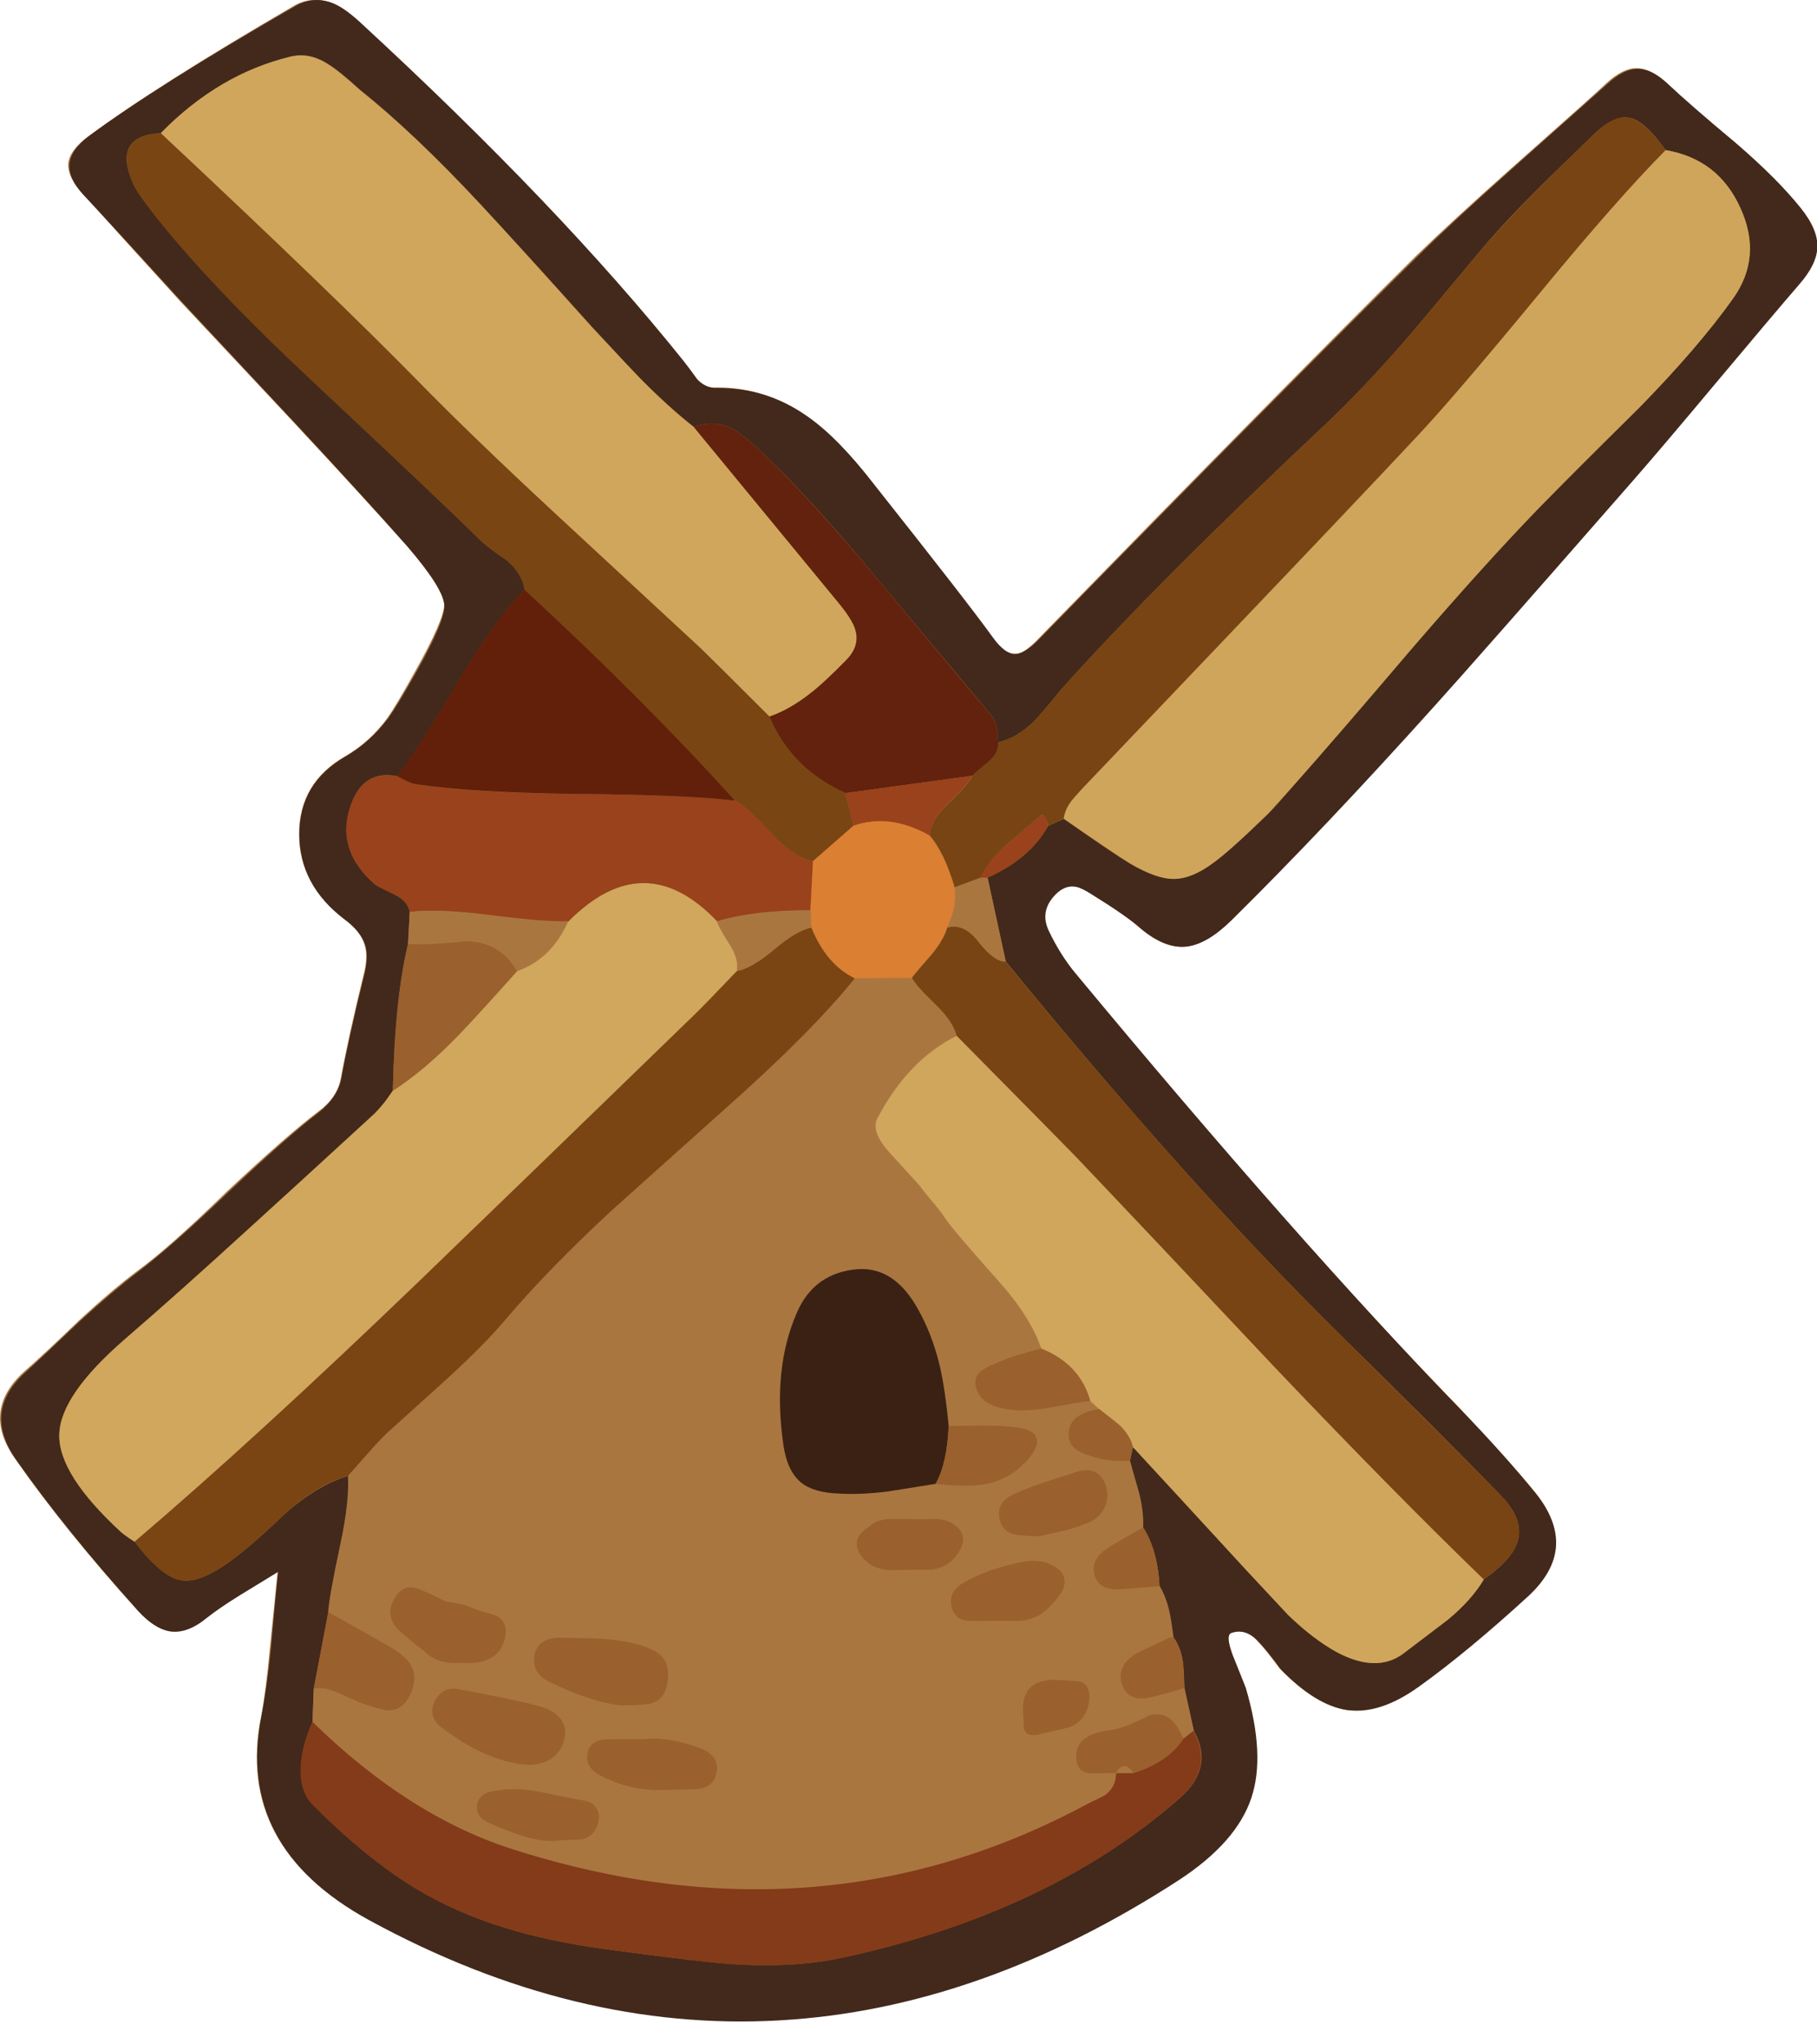 <svg xmlns="http://www.w3.org/2000/svg" xmlns:xlink="http://www.w3.org/1999/xlink" width="72" height="81" preserveAspectRatio="none"><defs><path id="a" fill="#AA7640" d="M64.65 19.05q1.2-1.35 3.3-3.9 2.25-2.65 3.3-3.9.7-.8.7-1.45.05-.7-.65-1.6-.9-1.15-2.55-2.55-1.8-1.5-2.7-2.35-.65-.6-1.2-.6t-1.2.6q-.3.3-3.8 3.4-2.3 2.05-3.75 3.45-5.05 5-14.9 15.1-.6.65-.95.65-.45.05-.95-.65-1-1.4-4.7-6.1-1.45-1.85-2.65-2.65-1.6-1.15-3.55-1.15-.45.05-.8-.35-.35-.5-.55-.7-4.9-6.15-12.8-13.4Q13.6.25 13.1.1q-.75-.25-1.4.1-5.5 3.2-8.2 5.2-.75.55-.8 1.1 0 .6.65 1.25 1.25 1.4 3.8 4.2l4.5 4.8q2.7 2.9 4.45 4.85 1.45 1.7 1.5 2.35 0 .6-1.15 2.65-.75 1.35-1.1 1.85-.7.95-1.65 1.5-1.85 1.05-1.85 3.1 0 2 1.8 3.35.65.5.8 1.05.15.45-.05 1.2-.6 2.45-.9 4.1-.15.75-.9 1.3Q11.35 45 9 47.2q-2.25 2.2-3.55 3.15-1 .75-2.3 1.95-1.45 1.4-2.2 2.05Q-.75 55.9.6 57.8q1.95 2.8 4.85 6 .65.7 1.25.8.7.1 1.45-.5.5-.4 1.35-.95.45-.25 1.5-.9-.1 1.05-.3 3-.15 1.65-.35 2.75-1.05 5.15 4.25 8.05Q22.75 80.5 30.85 80q7.95-.45 15.85-5.55 2.25-1.5 2.85-3.25.55-1.7-.2-4.35-.35-.9-.55-1.3-.25-.75-.05-.85.6-.25 1.1.35.3.3.85 1.05 1.4 1.45 2.65 1.65 1.3.15 2.85-.95 1.9-1.4 4.35-3.6 2-1.9.3-4.05-1.2-1.45-3-3.35-6.5-6.65-15.3-17.3-.55-.7-1.05-1.65-.35-.85.4-1.5.35-.3.7-.25.2.05.65.3 1.4.9 1.9 1.35 1 .85 1.85.75.8-.1 1.75-1.05 3.65-3.6 8.1-8.55 1.6-1.75 7.8-8.85"/><path id="b" fill="#42291B" d="M735.95 285.6q6.7-8 9.85-11.65 2.1-2.4 2.15-4.4.1-2.1-2-4.7-2.75-3.4-7.6-7.6-5.45-4.55-8.05-7-1.95-1.85-3.65-1.8-1.6 0-3.5 1.75-.95.85-11.4 10.15-6.85 6.1-11.15 10.35-15.05 14.85-44.55 45.05-1.8 1.85-2.85 1.9-1.3.1-2.8-2-2.95-4.1-14.1-18.15-4.2-5.45-7.8-7.95-4.8-3.4-10.6-3.35-1.45.05-2.45-1.05-1.05-1.45-1.6-2.15-14.7-18.35-38.25-40.05-1.95-1.8-3.45-2.35-2.15-.75-4.2.4-16.4 9.45-24.45 15.4-2.2 1.65-2.3 3.4-.1 1.7 1.8 3.7 3.85 4.1 11.45 12.45l13.45 14.4q8.05 8.65 13.25 14.55 4.3 4.95 4.4 7 .1 1.8-3.3 7.85-2.25 4-3.35 5.5-2.1 2.8-5 4.5-5.5 3.15-5.5 9.2t5.35 10.1q1.95 1.45 2.45 3.05.4 1.4-.15 3.6-1.8 7.3-2.7 12.2-.45 2.25-2.7 4-3.7 2.85-10.65 9.4-6.8 6.5-10.65 9.4-2.95 2.25-6.85 5.8-4.35 4.15-6.55 6.15-5.05 4.6-1.05 10.3 5.8 8.25 14.4 17.85 1.95 2.15 3.8 2.45 2.05.3 4.35-1.6 1.45-1.15 3.95-2.7 1.4-.85 4.5-2.75-.35 3.15-.85 8.9-.5 4.95-1.15 8.2-3.05 15.45 12.75 24.1 24.3 13.25 48.6 11.85 23.7-1.35 47.2-16.6 6.8-4.45 8.55-9.7 1.7-5.05-.65-13-1.05-2.65-1.55-3.9-.85-2.3-.2-2.6 1.75-.65 3.35 1.1.9.95 2.55 3.2 4.15 4.25 7.85 4.8 3.85.55 8.45-2.75 5.8-4.15 13.05-10.8 5.95-5.6.85-12-3.5-4.35-8.95-10-19.3-19.95-45.6-51.65-1.75-2.1-3.15-5.05-1.1-2.45 1.1-4.45 1.05-.9 2.2-.65.6.1 1.85.9 4.2 2.6 5.75 4 2.9 2.45 5.5 2.15 2.4-.3 5.25-3.1 10.9-10.75 24.2-25.55 4.7-5.2 23.25-26.4 3.5-4 9.85-11.6M730 258.05q6.25 1.1 8.85 6.85 2.65 5.8-.9 10.75-4.1 5.75-11.05 12.85-8 7.9-11.95 11.95-6.15 6.35-14.7 16.25-9.45 11.1-14.3 16.55-1.95 2.3-3 3.35-4.5 4.35-6.45 5.75-2.55 1.9-4.7 1.9-2.05 0-5.15-1.8-1.75-1.05-7.85-5.3l-1.85.85q-2.15 3.85-7.15 6.1l2.15 9.9q21.65 26.5 39.45 44.05 12.75 12.55 19 19 2.7 2.75 2.2 5.15-.45 2.35-4.1 4.9-1.45 2.45-4.3 4.8l-5.1 3.9q-3.2 2.45-8-.1-2.8-1.55-5.75-4.4-.5-.55-4.9-5.25L667 411.45l-.35 1.6q.35 1.3 1.1 3.9.55 2.3.45 4 1.7 2.6 1.95 6.95.75 1.2 1.15 2.95.2.85.5 3.1.85 1.15 1.1 2.9.1.5.2 3.1l1.1 5.05q2.45 4.35-1.65 7.95-15.55 13.65-40.05 18.9-5.75 1.25-13.3.7-2.75-.15-13.3-1.55-6.65-.85-11.65-2.25-6.1-1.7-11.05-4.5-6.3-3.6-13.15-10.45-1.6-1.6-1.45-4.55.1-2.45 1.35-5.3l.15-3.95 1.75-9.05q.15-2.1 1.4-8 1.1-5 .95-8.1-3.45 1-7.2 4.2-4.05 3.85-6.25 5.5-4 3.05-6.3 2.65-2.35-.35-5.55-4.6-1.15-.7-1.6-1.1-7.4-6.85-7.3-11.55.15-4.65 7.8-11.3 6.15-5.3 14.85-13.25 4.9-4.45 14.65-13.4.5-.5 1.15-1.3.35-.45 1-1.4.3-11.2 1.8-17.35l.2-3.8q-.25-1.3-1.7-2l-2.35-1.2q-4.5-3.9-3.1-8.75 1.3-4.95 5.7-4.1 2.2-2.75 7.25-11.25 4.3-7.25 7.8-10.85-.3-1.95-2.2-3.5-2.3-1.55-3.3-2.55-2.65-2.7-19.55-18.55-12-11.25-18.65-19.6-2.15-2.75-2.55-3.65-2.65-5.8 3.2-6.1 6.85-7 15.35-9.05 2.25-.55 4.5.9 1.35.85 3.7 3 6.45 5.15 14.25 13.55 4.5 4.8 13.25 14.55 4.4 4.75 5.75 6.15 3.35 3.35 6.25 5.65 2.4-.9 4.65.25 1.2.65 3.5 2.85 5.95 5.65 13.8 15.15l13.15 15.75q.55.6.75 1.6.05.35.1 1.7 2.3-.5 4.3-2.5 1.15-1.2 3.2-3.75 11.2-12.5 31.2-31.3 4.25-4 9.25-9.7 1.95-2.25 8.6-10.25 2.75-3.35 6.75-7.35 1.4-1.45 7.1-6.95 2.55-2.5 4.4-2.05 1.75.35 4.2 3.8"/><path id="c" fill="#AA7640" d="m663 406.95-1.05-.95q-.9.05-4.6.75-2.75.55-4.6.35-3.75-.35-4.3-2.65-.4-1.35.8-2.15.65-.4 2.25-1 .85-.4 2.3-.8l2.35-.7q-1.25-3.75-5.15-8.1-5.35-6-6.2-7.3-.45-.65-1.55-1.95-1.1-1.2-1.55-1.95-2.45-2.7-3.65-4-2.1-2.4-1.3-3.9 3.65-6.9 9.4-9.8-.45-1.7-2.45-3.6-2.35-2.25-2.9-3.25l-6.7.05q-5.1 6.35-15.3 15.4-12.85 11.5-13.45 12.05-7.55 7-12.6 12.95-2.45 2.9-6.75 6.85-6.6 5.95-7.2 6.5-.65.6-4.65 5.15.15 3.1-.9 8.05-1.3 6-1.45 8l6.85 3.85q2.1 1.15 2.8 2.3 1 1.5.1 3.55-.9 1.95-2.7 1.95-.75-.05-3.2-.9l-2.7-1.2q-1.55-.7-2.85-.5l-.15 3.95q11.55 11.3 24.1 15.2 35.85 11.3 67-5.2.85-.45 2.6-1.3Q665 451.7 665 450l-2.9.05q-1.7 0-1.8-1.85-.2-2.75 4.15-3.35 1.5-.2 4.55-1.7 2.6-.65 3.95 2.8l1.25-.95-1.15-5.05q-2.85.85-4.2 1.1-2.45.5-3.15-1.55-.65-2.05 1.45-3.5.4-.25 4.15-2l.45-.05q-.5-4.1-1.6-6.05-.1 0-4.5.35-2.6.2-3.15-1.5-.65-2 1.65-3.45 1.3-.8 4-2.3.1-1.7-.45-4-.75-2.6-1.1-3.9-1.15 0-1.75-.05-1 0-1.65-.2-1.9-.5-2.4-.75-1.3-.65-1.4-1.9-.2-2.65 3.6-3.25m-13.85 1.95q2.3 0 3.9.15 2.1.25 2.5 1.2.45 1.05-1.05 2.7-2.05 2.35-5.05 2.9-2.15.35-5.8-.1-4.15.7-5.65.9-3.2.4-5.75.3-3-.15-4.5-1.35-1.65-1.35-2.1-4.4-1.35-9 1.55-15.6 1.05-2.4 3-3.75 1.85-1.3 4.3-1.45 4.3-.25 7.05 4.7 1.7 2.95 2.6 6.75.65 2.85 1.05 7.1 1.35 0 3.95-.05m2.05 10.95q-.25-1.4.75-2.25.5-.45 2.15-1.1 1.8-.75 5.6-1.9 3.1-1.25 4.05 1.3.5 1.45-.1 2.7-.55 1.2-1.95 1.8-1.25.5-3.1.95-1.95.45-2.7.65-2.4-.05-3.15-.3-1.3-.4-1.55-1.85m7 6.15q.65.5.7 1.3.05.7-.45 1.4-2.45 3.6-5.7 3.3h-2.25q-1.9.1-2.85 0-1.75-.1-2.1-1.65-.4-1.7 1.15-2.7.9-.6 3-1.4.3-.15 2.35-.8 2.15-.55 3.2-.55 1.7 0 2.95 1.1m-4.1 18.75q-.05-1.3-.1-1.9-.25-4.15 4.3-3.85l2.4.15q1.2.35 1.15 1.95-.15 2.45-2.15 3.4-.5.2-3.95.95-1.4.3-1.65-.7m-13.3-24.8q.9.1 2.6 0 1.5 0 2.4.65 1.75 1.2.75 3.05-1.1 2-3.4 2.3-2.75 0-4.1.05-3.35.15-4.55-2.3-.45-1.05.2-1.9.3-.45 1.5-1.25.85-.6 2.3-.6 2.1.05 2.3 0m-32.75 14.75q2.25.55 3.15 1.4 1.05 1.05.75 3.15-.3 2-1.9 2.5-.65.2-3.65.25-3.5-.4-8.35-2.75-2.25-1.1-1.85-3.2.45-2.05 3-2.05 4.05.05 4.45.1 2.5.1 4.4.6M580 432.95q-1.55-1.65-.4-3.6 1.05-1.85 2.9-1.1 1.05.4 3.15 1.45.25.05 1.5.25.9.15 1.4.4.9.4 3.05 1 1.55.75 1.1 2.75-.4 1.7-1.85 2.4-1.35.65-3.25.45-2.95.25-4.55-1.45-2.2-1.65-3.05-2.55m5.2 11.65q-1.7-1.35-.8-3.1.8-1.8 2.9-1.45 6.1 1.2 9.15 1.95 1.75.45 2.6 1.35 1.1 1.15.6 2.8-.4 1.55-1.7 2.3-1.25.7-3 .55-4.6-.55-9.75-4.4m20.25 6.35q-1.65-.7-2.2-1.2-1.05-.9-.75-2.2.25-1.15 1.5-1.45.45-.1 2.3-.1h2.85q2.9-.35 6.5 1 2.45.9 2.1 2.85-.3 1.95-2.45 2.05-4.15.15-5 .1-2.75-.15-4.85-1.05m-3.4 2.3q.9.1 1.45.85.5.75.3 1.7-.45 1.7-2 2.05l-2.9.15q-1.7.15-3.7-.45-1-.3-3.45-1.3-1.3-.5-1.75-.9-.8-.7-.5-1.8.2-.85 1.05-1.2.4-.15 1.75-.4 2-.25 4.9.35 4.55.9 4.85.95"/><path id="d" fill="#D0A65C" d="M603 279q-8.75-9.75-13.2-14.55-7.8-8.35-14.25-13.5-2.35-2.15-3.7-3-2.25-1.5-4.5-.95-8.5 2.05-15.35 9.05 20.5 19.2 30.35 29.25 6.45 6.6 16.6 16.05 16.9 15.65 16.95 15.7 1.85 1.75 8.1 8 2.45-.85 4.9-2.8 1.45-1.1 4.15-3.85 1.7-1.7 1.1-3.65-.35-1.2-2.1-3.3l-17-20.65q-2.9-2.25-6.25-5.65-1-1-5.8-6.15"/><path id="e" fill="#CFA55B" d="M737.95 275.65q3.55-4.95.9-10.75-2.6-5.8-8.85-6.85-5.7 5.75-14.8 16.8-10.05 12.2-14.55 17-7.7 8.25-19.7 20.8-17.55 18.4-19.8 20.75-1.1 1.1-1.5 1.65-.7 1-.85 2.05 6.1 4.25 7.85 5.3 3.1 1.85 5.15 1.85 2.15 0 4.7-1.9 1.95-1.4 6.45-5.8l3-3.3q4.85-5.45 14.3-16.55 8.55-9.9 14.7-16.25 3.95-4.05 11.95-11.95 6.95-7.1 11.05-12.85"/><path id="f" fill="#D0A75C" d="M600.2 349.25q-1.95 4.45-6.05 5.9-4.55 5.1-6.9 7.55-4.1 4.2-7.8 6.6-.65.95-1 1.4-.65.8-1.15 1.3-9.75 8.95-14.65 13.4-8.7 7.95-14.85 13.25-7.7 6.65-7.8 11.3-.15 4.7 7.3 11.55.45.4 1.6 1.15 14.1-12 33.65-30.8 10.95-10.55 32.75-31.7l4.85-5q.25-1.4-.8-3.1-1.4-2.2-1.55-2.8-8.6-9-17.6 0"/><path id="g" fill="#D0A65C" d="M691.1 435.7q4.8 2.55 7.95.1 1.7-1.3 5.15-3.9 2.85-2.35 4.3-4.8-10.4-10.05-24.45-24.8-15.9-16.9-23.9-25.3-1.15-1.2-14-14.2-5.8 2.9-9.4 9.8-.75 1.5 1.35 3.9 1.2 1.3 3.65 4 .45.65 1.55 1.95 1.05 1.25 1.5 1.95.85 1.3 6.2 7.3 3.9 4.35 5.15 8.1 4.6 1.85 5.8 6.2l1.05.95q2.25 1.75 2.4 1.9 1.25 1.2 1.6 2.6 4.5 4.85 13.45 14.6 4.4 4.7 4.9 5.25 2.95 2.85 5.75 4.4"/><path id="h" fill="#784413" d="M725.75 254.25q-1.85-.45-4.35 2.05-9.8 9.4-13.85 14.3-6.65 8-8.6 10.25-5 5.7-9.25 9.7-20 18.8-31.2 31.3-2.05 2.55-3.2 3.75-2.05 2-4.3 2.5.1 1.3-1.1 2.3-1.8 1.5-1.9 1.65-.45 1.05-2.85 3.3-2.05 1.85-2.2 3.75 1.75 2 2.95 6.15l3.1-1.15q.9-2 3.15-4l3.9-3.3q.5-.5.95 1.2l1.8-.9q.15-1.05.9-2.05.3-.4 1.45-1.65 34.2-35.85 39.5-41.55 4.5-4.8 14.55-17 9.1-11.05 14.8-16.8-2.45-3.4-4.25-3.8"/><path id="i" fill="#7A4513" d="M618.8 371.4q10.2-9.05 15.3-15.4-3.35-1.6-5.15-6-1.75.35-4.4 2.6-2.6 2.2-4.4 2.55-3.6 3.8-4.85 5-21.8 21.15-32.75 31.7-19.55 18.8-33.65 30.8 3.2 4.2 5.5 4.55 2.35.4 6.35-2.65 2.2-1.65 6.25-5.5 3.7-3.25 7.15-4.2l2.3-2.6q1.35-1.55 2.35-2.5.6-.55 7.2-6.5 4.3-3.95 6.75-6.85 5.05-5.95 12.6-12.95.6-.55 13.45-12.05"/><path id="j" fill="#794513" d="M552 256.05q-5.85.3-3.2 6.15.5 1.05 2.55 3.65 6.6 8.35 18.6 19.55 17.15 16.05 19.6 18.55.95 1 3.25 2.55 1.9 1.55 2.2 3.5 14 12.9 24.95 25 1.4.7 4.35 3.95 2.5 2.75 4.85 3.2l4.8-4.2-.95-3.85q-6.45-2.9-9-9.05-6.7-6.7-8.1-8.05-11.3-10.45-16.95-15.7-10.1-9.35-16.6-16-9.85-10.05-30.35-29.25"/><path id="k" fill="#843B19" d="M672.95 445.95q-1.8 2.75-5.9 4.05H665q0 1.7-1.35 2.65-1.75.85-2.6 1.3-31.15 16.5-67 5.2-12.55-3.9-24.1-15.2-1.3 2.85-1.4 5.3-.15 2.95 1.45 4.55 7 7 13.15 10.45 4.95 2.8 11.05 4.5 5 1.4 11.65 2.25 10.7 1.4 13.3 1.6 7.55.5 13.3-.7 24.6-5.3 40.1-18.95 4.05-3.55 1.6-7.95z"/><path id="l" fill="#784413" d="M651.95 354.05q-1.4 0-3.25-2.4-1.7-2.2-3.65-1.65-.45 1.5-1.85 3.15-1.6 1.85-2.35 2.8.55 1 2.9 3.25 1.95 1.9 2.4 3.6 12.85 13 14 14.2 8 8.4 23.9 25.3 14.05 14.75 24.45 24.8 3.65-2.55 4.1-4.9.5-2.4-2.2-5.15-3.75-3.85-19-19-17.35-17.05-39.45-44"/><path id="m" fill="#99421C" d="M629.15 342.15q-2.35-.45-4.85-3.25-2.9-3.2-4.35-3.9-5.75-.7-18.9-.8-12.25-.1-18.9-1.15-.3-.05-2.2-.95-4.3-.85-5.7 4.1-1.35 4.9 3.15 8.75.2.2 2.35 1.2 1.45.7 1.7 2 3.4-.4 9.4.4 6.6.85 9.35.75 9-9.1 17.6-.05 4.45-1.3 11.05-1.3z"/><path id="n" fill="#62200B" d="M595 310q-3.5 3.6-7.8 10.85-5 8.4-7.25 11.25l1.1.55q.65.3 1.1.4 6.65 1 18.9 1.15 13.1.1 18.9.8Q609 322.9 595 310"/><path id="o" fill="#63220D" d="M648 332.05q.1-.15 1.9-1.65 1.2-1 1.15-2.3-.15-1.5-.15-1.7-.2-.95-.75-1.6-.85-.95-13.15-15.75-7.9-9.5-13.8-15.15-2.3-2.2-3.5-2.85-2.25-1.15-4.65-.25l17 20.65q1.75 2.1 2.1 3.3.6 1.95-1.1 3.65-2.7 2.75-4.15 3.85-2.45 1.95-4.9 2.8 2.55 6.15 9 9.05z"/><path id="p" fill="#9A602D" d="M594.15 355.15q-2-3.45-5.95-3.55-4.7.5-6.95.35-1.6 6.6-1.8 17.35 3.7-2.35 7.8-6.6 2.35-2.45 6.9-7.55"/><path id="q" fill="#9A602D" d="m571.8 430.95-1.7 9.05q1.3-.2 2.85.5l2.7 1.2q2.5.85 3.25.9 1.75 0 2.65-1.95.9-2.05-.05-3.55-.75-1.15-2.85-2.3z"/><path id="r" fill="#AA7640" d="M594.15 355.15q4.1-1.5 6-5.9-2.7.1-9.35-.75-5.9-.75-9.35-.35l-.2 3.8q2.25.15 6.95-.35 3.95.1 5.95 3.55"/><path id="s" fill="#9A602D" d="M670.15 427.9q-.25-4.2-1.95-6.95-2.75 1.55-4.05 2.35-2.3 1.4-1.65 3.45.55 1.7 3.15 1.5 4.4-.35 4.5-.35"/><path id="t" fill="#9A602D" d="M673.05 439.95q-.05-2.4-.15-3.1-.25-1.7-1.1-2.9l-.5.05q-3.75 1.75-4.15 2-2.1 1.45-1.45 3.5.7 2.05 3.15 1.6 1.4-.3 4.2-1.15"/><path id="u" fill="#AA7640" d="M649.8 344.1h-.8l-3.1 1.15q.3 2.35-.85 4.75 1.95-.55 3.65 1.65 1.85 2.35 3.25 2.35z"/><path id="v" fill="#9A602D" d="M663 406.95q-3.8.6-3.6 3.25.1 1.2 1.4 1.85.4.25 2.4.8 1.1.25 3.45.25l.35-1.65q-.35-1.4-1.6-2.6-.15-.15-2.4-1.9"/><path id="w" fill="#99421C" d="M649.8 344.1q4.95-2.2 7.15-6.1-.3-1.75-.95-1.15-2.6 2.15-3.85 3.25-2.3 2-3.2 4z"/><path id="x" fill="#3B2113" d="M641.55 395.1q-2.75-4.95-7.05-4.7-5.25.4-7.3 5.25-2.85 6.6-1.55 15.55.45 3.1 2.1 4.45 1.5 1.2 4.5 1.3 2.55.15 5.75-.25.6-.1 5.65-.9 1.35-2.35 1.55-6.85-.4-4.25-1.05-7.1-.9-3.75-2.6-6.75"/><path id="y" fill="#DB7F32" d="M645.9 345.25q-1.25-4.15-3-6.15-4.7-2.7-8.95-1.15l-4.8 4.2-.3 5.8.1 2q1.8 4.45 5.15 6.05l6.7-.05q.75-.95 2.4-2.8 1.35-1.65 1.8-3.15 1.2-2.35.9-4.75"/><path id="z" fill="#9A602D" d="M610.05 441.75q1.6-.5 1.9-2.5.3-2.1-.8-3.15-.85-.85-3.1-1.4-1.9-.5-4.4-.6-.4-.05-4.45-.1-2.55 0-3 2.05-.2 1.1.35 2 .55.8 1.5 1.2 4.85 2.35 8.35 2.75 3-.05 3.65-.25"/><path id="A" fill="#9A602D" d="M599.1 443.35q-.9-.9-2.65-1.35-2.9-.75-9.15-1.9-1.95-.4-2.9 1.4-.85 1.8.8 3.1 5.15 3.9 9.75 4.4 1.75.15 3-.55 1.3-.75 1.75-2.3.45-1.65-.6-2.8"/><path id="B" fill="#9A602D" d="M580 432.95q.9.9 3.05 2.55 1.6 1.7 4.55 1.45 1.9.2 3.25-.45 1.45-.7 1.85-2.4.45-2-1.1-2.75-2.15-.6-3.05-1-.5-.25-1.4-.4-1.2-.2-1.45-.25-2.1-1.05-3.15-1.45-1.85-.75-2.9 1.1-1.15 1.95.35 3.6"/><path id="C" fill="#9A602D" d="M606.3 446q-1.85 0-2.3.1-1.25.3-1.5 1.45-.3 1.35.7 2.2.6.55 2.25 1.2 2.1.9 4.85 1.05.85.05 5-.1 2.15-.1 2.45-2.05.35-1.95-2.1-2.85-3.75-1.35-6.5-1z"/><path id="D" fill="#9A602D" d="M650.5 432h2.25q1.85.15 3.35-.8 1.2-.8 2.4-2.5.45-.7.4-1.45-.05-.8-.65-1.3-1.3-1.05-3-1.05-1.15 0-3.15.55-1.7.45-2.4.75-2.1.85-3 1.45-1.55 1-1.15 2.7.35 1.55 2.1 1.65.95.05 2.85 0"/><path id="E" fill="#9A602D" d="M651.95 417.6q-1 .85-.75 2.25.25 1.45 1.55 1.85.75.25 3.15.3.75-.2 2.7-.6 1.85-.45 3.1-1 1.4-.6 1.95-1.8.6-1.25.1-2.7-.95-2.55-4.05-1.3-3.8 1.15-5.6 1.9-1.65.65-2.15 1.1"/><path id="F" fill="#9A602D" d="M656.15 399.8q-1.55.4-2.35.65-1.35.35-2.3.8-1.6.6-2.25 1.05-1.2.8-.8 2.15.6 2.25 4.3 2.6 1.85.2 4.6-.3 3.8-.7 4.6-.75-1.2-4.35-5.8-6.2"/><path id="G" fill="#9A602D" d="M601.8 457.85q1.55-.35 1.95-2.05.25-.95-.25-1.7-.55-.75-1.45-.85-.15 0-4.85-.95-2.9-.6-4.95-.3-1.25.15-1.7.35-.85.35-1.1 1.2-.25 1.1.55 1.85.45.35 1.75.9 2.45 1 3.45 1.25 2 .6 3.7.45.95-.1 2.9-.15"/><path id="H" fill="#9A602D" d="M640.8 419.95q-.2.05-2.3 0-1.45 0-2.3.6-1.2.8-1.5 1.25-.65.85-.2 1.9 1.2 2.45 4.55 2.3 1.35-.05 4.1-.05 2.3-.3 3.4-2.35 1-1.8-.75-3-.85-.65-2.35-.65-1.75.1-2.65 0"/><path id="I" fill="#9A602D" d="M649.45 415.85q3-.55 5.05-2.85 1.5-1.7 1.05-2.7-.4-1-2.5-1.2-1.6-.2-3.9-.2-2.6.05-3.95.05-.2 4.55-1.55 6.85 3.7.4 5.8.05"/><path id="J" fill="#9A602D" d="M669 443.15q-3.05 1.55-4.55 1.75-4.35.5-4.15 3.3.1 1.85 1.85 1.85L665 450q.95-1.6 2.05 0 4.15-1.35 5.9-4.05-1.35-3.45-3.95-2.8"/><path id="K" fill="#9A602D" d="M658.3 439q-4.55-.3-4.3 3.85.05.6.1 1.9.25 1 1.65.7 3.45-.75 3.95-.95 2-.95 2.15-3.4.05-1.6-1.15-1.95z"/><path id="L" fill="#AA7640" d="M628.85 348q-6.5-.1-11.05 1.3.15.6 1.55 2.8 1.05 1.65.8 3.05 1.8-.35 4.4-2.55 2.65-2.25 4.4-2.6z"/><path id="M" fill="#99421C" d="M642.95 339.1q.15-1.9 2.15-3.75 2.4-2.25 2.85-3.3L633 334.1l.95 3.85q4.25-1.5 9 1.15"/><path id="N" fill="#AA7640" d="M664.95 450H667q-1.05-1.6-2.05 0"/></defs><use xlink:href="#a"/><use xlink:href="#b" transform="matrix(.335 0 0 .335 -178.55 -80.5)"/><use xlink:href="#c" transform="matrix(.335 0 0 .335 -178.55 -80.5)"/><use xlink:href="#d" transform="matrix(.335 0 0 .335 -178.55 -80.5)"/><use xlink:href="#e" transform="matrix(.335 0 0 .335 -178.55 -80.5)"/><use xlink:href="#f" transform="matrix(.335 0 0 .335 -178.55 -80.5)"/><use xlink:href="#g" transform="matrix(.335 0 0 .335 -178.55 -80.5)"/><use xlink:href="#h" transform="matrix(.335 0 0 .335 -178.55 -80.5)"/><use xlink:href="#i" transform="matrix(.335 0 0 .335 -178.55 -80.5)"/><use xlink:href="#j" transform="matrix(.335 0 0 .335 -178.55 -80.5)"/><use xlink:href="#k" transform="matrix(.335 0 0 .335 -178.55 -80.5)"/><use xlink:href="#l" transform="matrix(.335 0 0 .335 -178.55 -80.5)"/><use xlink:href="#m" transform="matrix(.335 0 0 .335 -178.55 -80.5)"/><use xlink:href="#n" transform="matrix(.335 0 0 .335 -178.55 -80.5)"/><use xlink:href="#o" transform="matrix(.335 0 0 .335 -178.55 -80.5)"/><use xlink:href="#p" transform="matrix(.335 0 0 .335 -178.55 -80.5)"/><use xlink:href="#q" transform="matrix(.335 0 0 .335 -178.55 -80.5)"/><use xlink:href="#r" transform="matrix(.335 0 0 .335 -178.55 -80.5)"/><use xlink:href="#s" transform="matrix(.335 0 0 .335 -178.55 -80.5)"/><use xlink:href="#t" transform="matrix(.335 0 0 .335 -178.55 -80.5)"/><use xlink:href="#u" transform="matrix(.335 0 0 .335 -178.55 -80.5)"/><use xlink:href="#v" transform="matrix(.335 0 0 .335 -178.55 -80.5)"/><use xlink:href="#w" transform="matrix(.335 0 0 .335 -178.55 -80.5)"/><use xlink:href="#x" transform="matrix(.335 0 0 .335 -178.55 -80.5)"/><use xlink:href="#y" transform="matrix(.335 0 0 .335 -178.55 -80.5)"/><use xlink:href="#z" transform="matrix(.335 0 0 .335 -178.55 -80.5)"/><use xlink:href="#A" transform="matrix(.335 0 0 .335 -178.55 -80.5)"/><use xlink:href="#B" transform="matrix(.335 0 0 .335 -178.55 -80.5)"/><use xlink:href="#C" transform="matrix(.335 0 0 .335 -178.55 -80.5)"/><use xlink:href="#D" transform="matrix(.335 0 0 .335 -178.55 -80.5)"/><use xlink:href="#E" transform="matrix(.335 0 0 .335 -178.55 -80.5)"/><use xlink:href="#F" transform="matrix(.335 0 0 .335 -178.55 -80.5)"/><use xlink:href="#G" transform="matrix(.335 0 0 .335 -178.55 -80.5)"/><use xlink:href="#H" transform="matrix(.335 0 0 .335 -178.55 -80.5)"/><use xlink:href="#I" transform="matrix(.335 0 0 .335 -178.55 -80.5)"/><use xlink:href="#J" transform="matrix(.335 0 0 .335 -178.55 -80.5)"/><use xlink:href="#K" transform="matrix(.335 0 0 .335 -178.55 -80.5)"/><use xlink:href="#L" transform="matrix(.335 0 0 .335 -178.55 -80.5)"/><use xlink:href="#M" transform="matrix(.335 0 0 .335 -178.55 -80.5)"/><use xlink:href="#N" transform="matrix(.335 0 0 .335 -178.55 -80.5)"/></svg>
